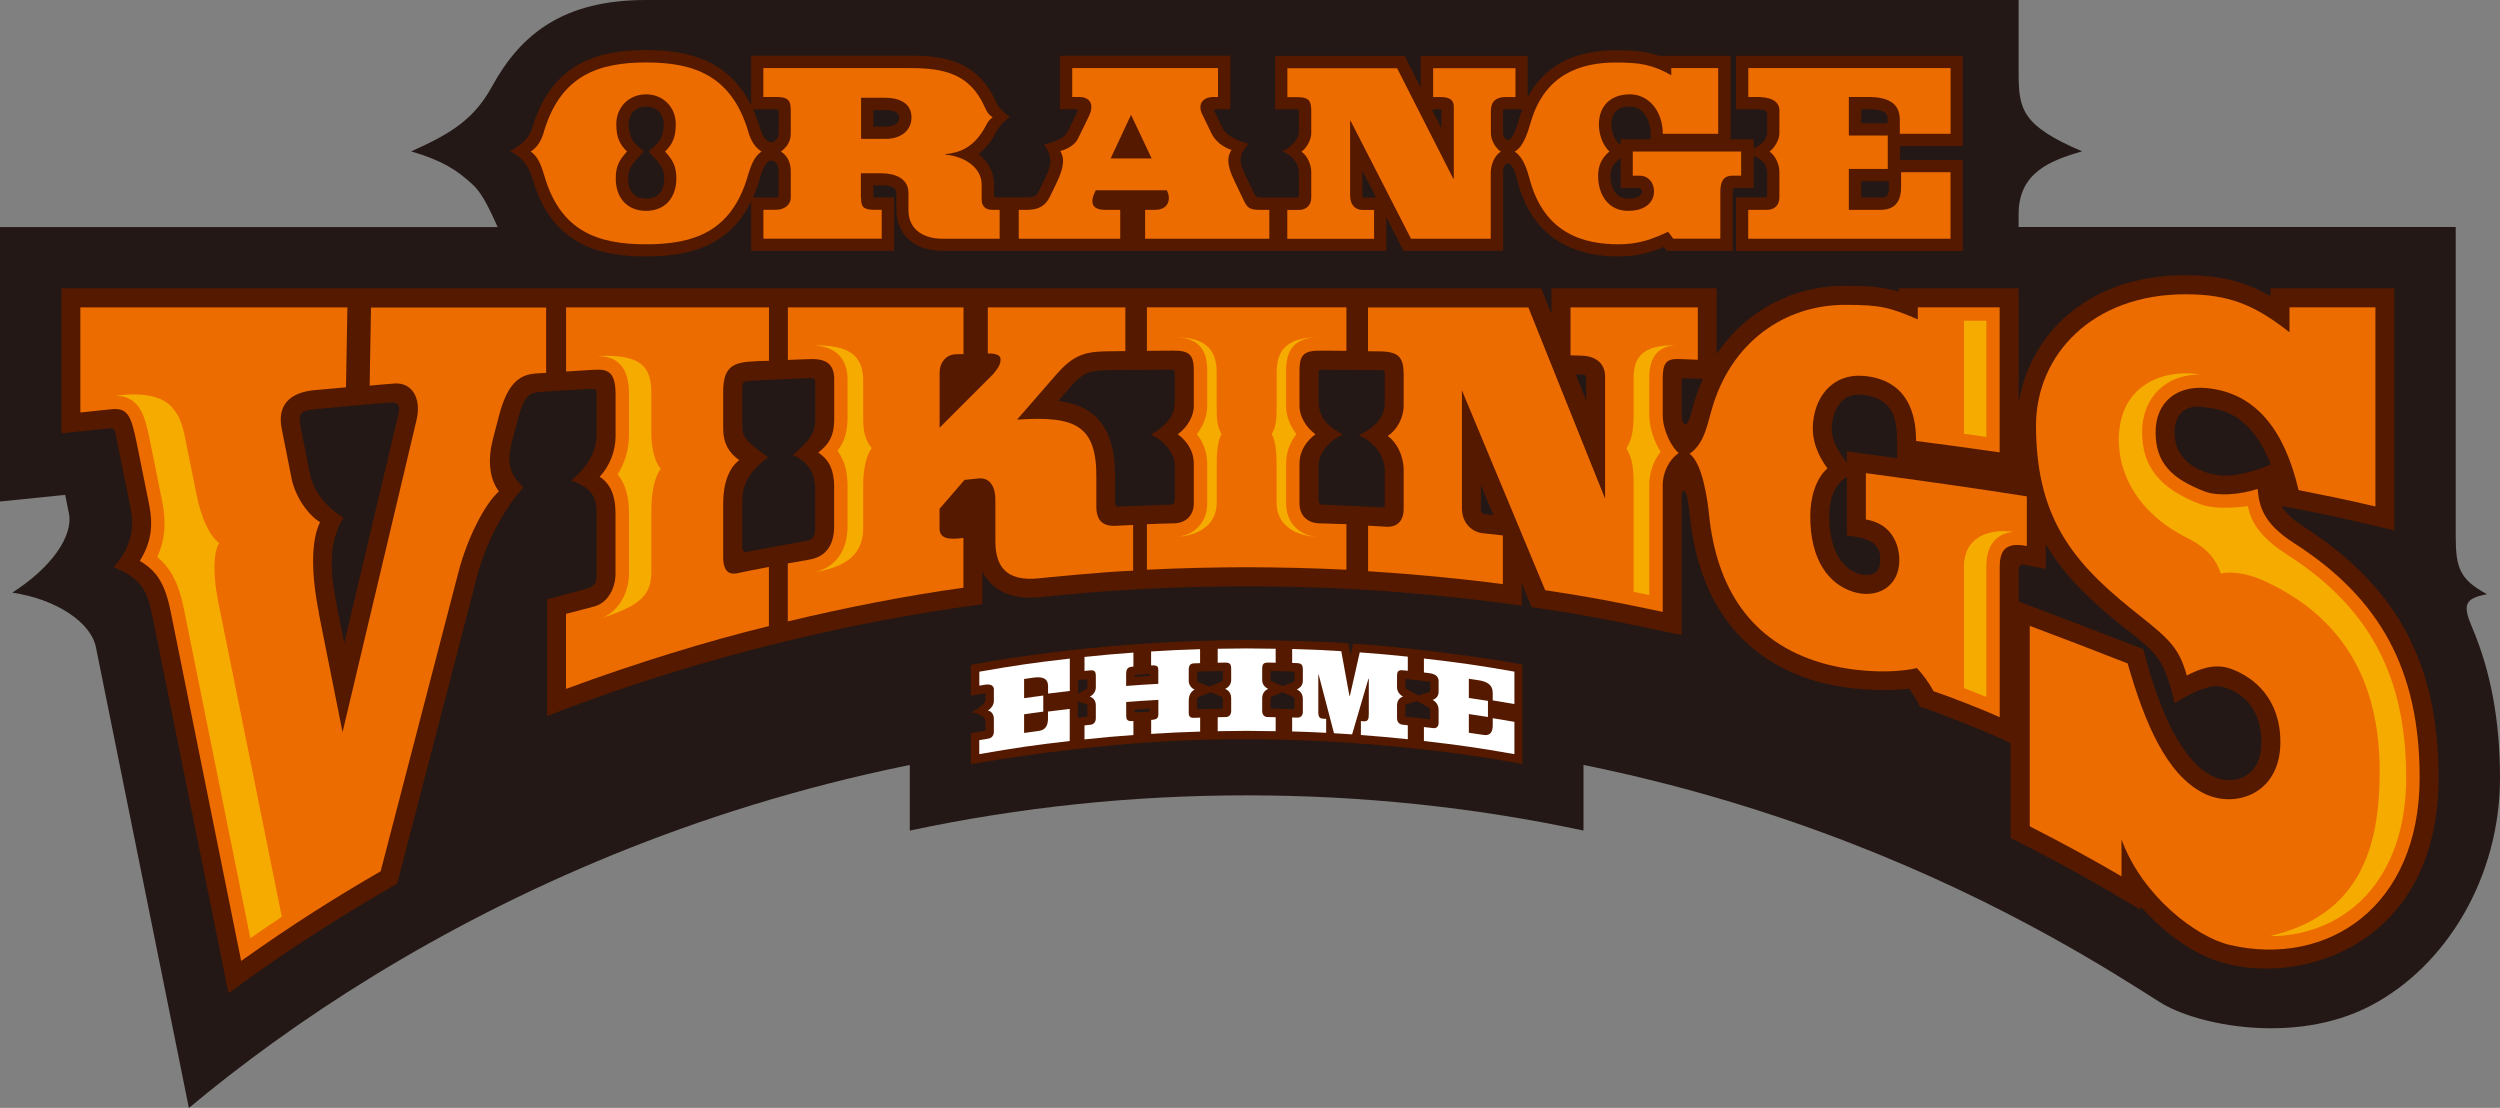 <?xml version="1.0" encoding="UTF-8"?>
<svg id="_レイヤー_2" data-name="レイヤー 2" xmlns="http://www.w3.org/2000/svg" viewBox="0 0 350.6 155.37">
  <rect x="0" y="0" width="350.6" height="155.37" fill="#808080" stroke="none"/>
  <defs>
    <style>
      .cls-1 {
        fill: #551900;
      }

      .cls-2 {
        fill: #231815;
      }

      .cls-3 {
        fill: #fff;
      }

      .cls-4 {
        fill: #ed6c00;
      }

      .cls-5 {
        fill: #f6ab00;
      }
    </style>
  </defs>
  <g id="_レイヤー_1-2" data-name="レイヤー 1">
    <g>
      <path class="cls-2" d="M127.59,72.17v44.31c15.42-3.28,31.2-4.94,47.24-4.94s31.83,1.65,47.24,4.94v-44.31h-94.49Z"/>
      <path class="cls-2" d="M174.83,102.57c69.37,0,114.57,29.43,128.08,37.98,5.12,3.24,18.85,6.02,29.43.55,10.76-5.56,18.26-18.12,18.26-32.02,0-7.94-1.28-14.92-3.91-21.09-1.36-3.2-1.06-4.05,2.08-4.66-3.79-2.04-4.38-3.69-4.38-8.06V31.83h-61.3v-1.8c0-5.83,4.44-7.51,8.9-8.81-8.45-3.6-8.9-5.9-8.9-11.02V0H90.61c-11.56,0-17.54,4.72-21.59,12.09-2.44,4.46-5.49,6.54-11.36,9.14,4.45,1.3,6.48,2.67,8.63,4.66,1,.92,1.83,2.21,3.5,5.95H0v38.49l9.14-.93.53,2.62c.61,3.14-2.43,7.57-7.95,11.09,6.22.93,11.1,4.2,11.75,7.75l13.02,64.52c29.13-24.32,80.09-52.8,148.33-52.8Z"/>
      <path class="cls-1" d="M243.46,27.7v7.5h31.81v-12.77h-8.8v-1.94h8.8V7.83h-31.81v7.5h2.93c.91,0,1.44.13,1.44.77v2.35c0,1.07-.68,1.78-1.9,2.38v-1.29h-3.23V7.83h-10.02v.02c-1.86-.67-3.58-.8-6.08-.8-5.92,0-10.06,2.23-12.36,6.61v-5.83h-14.99v4.47l-2.27-4.47h-18.17v7.49h3.1c.15,0,.25.09.25.26v2.8c0,.82-.57,2.01-2.34,2.87,1.85.62,2.34,2.12,2.34,3.12v2.99c0,.21-.13.33-.27.33h-5.28c-.32,0-.54-.18-.65-.4l-1.36-2.83c-.89-1.84-.87-2.72.48-4.29-2.57-.73-3.33-1.61-3.65-2.27l-1.12-2.31c-.09-.19.02-.28.14-.28h2.09v-7.49h-23.89v7.49h2.25c.28,0,.3.13.2.34l-1.34,2.76c-.36.73-1.29,1.4-3.33,1.83,1.08,1.74,1.22,2.52.16,4.71l-.88,1.82c-.26.55-.52.91-1.65.91h-4.37c-.18,0-.29-.06-.29-.32v-1.49c0-1.81-.87-3.24-2.16-4.25.76-.6,1.49-1.42,2.17-2.54.12-.2.74-1.75,2.21-2.64-1.49-1.21-1.72-1.66-1.96-2.19-2.67-5.94-7.62-6.44-12.05-6.44h-22.27v6.95c-3.38-6.77-9.54-7.73-14.73-7.73-5.86,0-12.96,1.21-15.89,10.65l-.02.08c-.39,1.53-1.51,2.55-3.22,3.45,1.73.69,2.72,2.22,3.23,3.96,2.79,9.56,9.96,10.79,15.9,10.79,5.23,0,11.42-.96,14.73-7.72v6.94h20.04v-7.5s-2.88,0-2.9,0v-1.68h1.18c.76,0,2.05.13,2.05,1.03v2.38c0,3.51,2.54,5.77,6.48,5.77h62.23v-4.71l2.41,4.71h13.96v-11.15c0-.48.24-1.11.66-1.11.8,0,1.24,1.95,1.4,2.58,1.74,6.8,6.59,10.46,14.14,10.46,2.65,0,4.64-.6,6.38-1.34l.38.56h9.25v-8.46c0-.25.06-.37.38-.37h2.55v-4.53c1.18.61,1.9,1.09,1.9,2.49v3.05c0,.16-.13.32-.32.32h-4.04ZM90.61,27.85c-2.2,0-2.53-1.77-2.53-2.82,0-1.25.41-1.95,2.21-3.78-.68-.66-2.13-1.34-2.13-3.86,0-1.17.77-2.44,2.46-2.44s2.46,1.27,2.46,2.44c0,2.52-1.45,3.2-2.13,3.86,1.79,1.83,2.21,2.53,2.21,3.78,0,1.05-.33,2.82-2.53,2.82ZM108.21,19.93c-1.09,0-1.52-1.66-1.68-2.15-.26-.79-.59-1.73-.92-2.45h3.3c.2,0,.29.12.29.33v3.03c0,.83-.65,1.24-.98,1.24ZM108.16,22.52c.48,0,1.03.45,1.03,1.52v3.37c0,.16-.1.28-.32.28h-3.27c.34-.77.65-1.6.91-2.51.51-1.75,1.02-2.67,1.65-2.67ZM124.36,17.75h-1.88v-2.31h1.7c.45,0,1.93.07,1.93,1.03,0,1.25-1.57,1.29-1.75,1.29ZM191.09,27.7c-.02-.06-.03-.15-.03-.28v-3.48l1.93,3.77h-1.9ZM211.43,19.63c-.37,0-.65-.53-.65-1.16v-2.85c0-.18.05-.29.23-.29h2.48c-.16.41-.3.84-.43,1.29-.22.77-.83,3.02-1.62,3.02ZM201.98,15.32c.13,0,.16.06.16.18v2.5l-1.36-2.68h1.2ZM227.29,26.37h2.48c.36,0,.49.28.49.45,0,.9-1.21,1.03-1.94,1.03-2.28,0-2.46-2.44-2.46-3.19,0-.93.27-1.67,1.42-2.46v4.16ZM227.29,19.53v.82c-.99-.73-1.31-2.05-1.31-2.87,0-1.68.88-2.53,2.62-2.53s3.08,1.73,2.88,4.58h-4.2ZM261.01,15.32h.97c2.74,0,2.74.82,2.74,1.47v.49h-3.7v-1.96ZM264.9,26.23c0,1.47-.5,1.47-1.14,1.47h-2.75v-2.29h3.89v.82Z"/>
      <path class="cls-1" d="M300.18,127.13c1.68,1.85,5,5.17,9.25,7.06,10.86,4.84,32.56-.27,32.56-25.13,0-15.96-5.82-26.76-18.82-35.13-2.35-1.51-2.78-2.34-3.21-2.96,5.79,1.01,11.5,2.39,15.82,3.41v-33.95h-17.37v1.1c-3.7-2.12-7.23-2.94-11.93-2.94-13.96,0-21.92,8.59-23.38,17.95v-16.11h-16.81v.48c-2.08-.63-4.01-.83-7.54-.83-7.47,0-13.97,3.59-18,9.56v-9.21h-23.17v3.6l-1.44-3.6H8.61v20.34c.66-.07,5.69-.59,6.59-.68.69-.07.84.02.98.65l2.11,10.4c.52,2.56.33,5.37-2.34,8.4,3.73,1.61,4.65,3.05,5.4,6.75l10.69,53c9.05-6.66,16.75-11.38,23.66-15.37l11.21-43.1c1.18-4.53,3.57-9.18,6.48-12.46-1.85-1.86-2.32-3.18-1.68-6.08l.85-3.26c1.01-3.9,1.85-3.92,3.32-4.06.75-.07,6.78-.42,7.15-.44.38-.02.63.15.63.53v6.1c0,1.39-.72,3.94-3.56,6.23,2.89,1.03,3.56,2.35,3.56,4.57v8.59c0,1.21-.28,1.73-1.51,2.06l-5.43,1.45v16.38c22.36-8.78,44.59-13.51,61.04-15.69v-4.62c1.23,2.47,3.77,4.02,7.89,3.65,3.21-.29,13.35-1.54,29.17-1.54s27.75,1.23,38.58,2.7v-3.15l1.4,3.37c8.11,1.12,14.48,2.54,21.02,3.91v-19.23c-.01-.34.01-1.06.27-1.02.4.06.65,1.05.92,3.69,1.24,12.06,7.36,20.03,17.7,23.04,2.85.83,7.81,1.59,13.04,1.05.46.65,1.33,2.04,1.51,2.53,2.05.59,9.9,3.7,12.7,5.1v13.3c9.94,4.97,14.92,8.15,18.2,10.04v-.43ZM48.17,72.63c-2.9-1.86-4.27-4.16-4.66-5.96l-1.41-7.07c-.2-1.38-.09-1.95,1.68-2.17.63-.08,10.31-.96,11.1-.98.97-.03,1.26.48,1.01,1.55l-7.61,32.18-.94-4.68c-1.21-5.89-1.2-9.52.82-12.86ZM111.15,63.81c2.49,1.05,3.17,2.92,3.17,4.82v5.39c0,1.6-.67,1.74-1.26,1.84,0,0-5.64,1-8.23,1.52-.55.11-.73-.22-.73-.67v-6.15c0-2.21.49-4.1,3.62-6.43-3.17-2.24-3.62-2.86-3.62-4.43v-5.4c0-.61.22-.82.75-.87.63-.06,8.63-.43,9-.41.37.01.48.26.48.66v5.3c0,1.69-.92,2.97-3.17,4.85ZM164.75,70.18c0,.37-.21.57-.51.58-.3,0-6.35.24-7.4.29-.31.01-.45-.13-.45-.6v-3.25c0-4.63-.83-10.08-7.98-10.98l1.66-1.91c1.74-2,2.5-2.24,4.73-2.38.64-.04,9.44-.09,9.63-.09.19,0,.32.36.32.47v3.92c0,1.72-.62,3.13-3.38,4.74,2.31.94,3.38,3.08,3.38,4.13v5.08ZM193.89,71.15c-.14,0-8.25-.38-8.54-.39-.23,0-.43-.24-.43-.49v-5.16c0-.66.67-2.98,3.38-4.13-1.33-.89-3.38-1.86-3.38-4.74v-4.03c0-.24.17-.36.32-.36.24,0,8.31.06,8.58.07.27,0,.38.12.38.3v4.28c0,1.54-.75,3.19-3.67,4.54,2.76,1.17,3.67,3.52,3.67,4.83v4.98c0,.26-.17.32-.3.31ZM208.21,72.11c-.12-.01-.52-.11-.53-.76v-3.32l1.76,4.21c-.4-.04-.81-.09-1.23-.13ZM235.84,53.51c0-.31.06-.48.4-.47s2.08.08,2.57.1c-.55,1.21-1.22,3.1-1.58,4.56-.05.22-.42,1.79-.83,1.79s-.56-.59-.56-1.32v-4.65ZM222.44,56.14l-1.46-3.64c.27,0,.77.02,1.04.05.33.03.43.22.43.54v3.05ZM259.01,75.09c3.7.41,4.69,1.41,4.69,3.47,0,1.71-1.06,2.07-1.94,2.07-1.92,0-5.23-1.72-5.23-8.24,0-2.04.48-4.27,2.48-5.53v8.24ZM259.01,64.9c-1.89-2.45-2.29-3.91-2.08-5.52.22-1.71,1.2-4.25,4.01-4.03,4.67.36,5.11,3.59,5.11,6.49v2.42c-1.04-.14-6.07-.83-7.05-.96v1.6ZM286.9,79.79v-3.48c2.88,4.94,7.05,8.58,11.64,12.21,3.86,3.05,5.04,3.93,6.42,10.1,3.91-2.43,5.75-2.64,7.03-2.22,3.03,1,5.15,3.47,5.15,7.69,0,3.96-2.38,5.32-4.56,5.32-2.75,0-7.9-2.46-12-18.37-5.15-2-13.02-5.02-17.47-6.68v-4.49c0-.39.2-.79.68-.69.48.1,2.69.51,3.12.6ZM310.44,66.54c-2.56-.59-5.48-2.19-5.48-5.92,0-2.95,1.96-3.73,3.6-3.57,2.67.26,6.95.62,9.91,8.1-2.41,1-5.64,1.94-8.03,1.39Z"/>
      <path class="cls-4" d="M44.74,86.02c-1.12-5.49-1.14-10.25.15-12.79-1.68-.99-3.44-3.53-3.98-6.04l-1.4-7.06c-.66-3.25,1.04-5.11,4.69-5.43,1.67-.15,2.85-.26,4.32-.38l.2-11.21H11.27v14.74c1.15-.12,3.19-.34,4.25-.45,2.37-.25,2.85.75,3.69,4.9l1.68,8.33c.62,3.06.35,5.39-1.28,8.03,2.26,1.36,3.5,2.99,4.33,7.12l9.88,48.98c7.4-5.27,13.66-9.16,19.56-12.57l10.93-42.02c1.21-4.66,3.65-9.48,5.66-11.26-1.4-1.86-1.56-4.49-.86-7.28l.85-3.25c1.08-4.15,2.55-5.83,5.16-6,.42-.04.85-.05,1.47-.09v-9.16h-24.56l-.19,10.95c1.05-.1,2.69-.25,3.55-.3,2.34-.13,3.77,2,3.02,5.14l-10.37,43.76-3.32-16.63Z"/>
      <path class="cls-4" d="M84.08,66.85c1.39.89,2.24,2.46,2.24,5.11v8.65c-.09,2.36-1.38,3.97-2.88,4.41-.83.24-2.9.76-4.06,1.07v10.52c9.65-3.58,19.88-6.72,28.45-8.81v-8.29c-1.02.19-3.51.67-4.34.86-1.5.35-2.15-.51-2.07-2.69v-7.13c0-2.81.83-4.95,2.25-6.02-1.44-1.01-2.25-2.38-2.25-4.38v-5.53c.1-2.81,1.09-3.7,3.62-3.9.82-.07,2-.12,2.8-.12v-7.49h-28.45v8.99c.87-.07,3.18-.19,4.08-.25,1.96-.11,2.86.49,2.86,3.53v5.79c0,2.05-.83,4.23-2.24,5.69Z"/>
      <path class="cls-4" d="M116.98,68.42v5.64c-.06,2.01-.84,3.96-3.47,4.42-.37.06-1.9.33-3.03.53v8.14c7.99-1.92,16.6-3.62,24.63-4.73v-6.98c-2.12.28-3.39.11-3.35-1.43v-2.65l3.51-4.06c.72-.08,1.21-.13,1.93-.2,1.84-.19,2.42,1.49,2.39,3.1v5.29c-.08,3.65,1.2,6.17,6.23,5.6.45-.05,8.44-.87,13.09-1.06v-6.41c-.95.05-1.6.07-2.48.12-1.51.08-2.71-.51-2.68-2.76v-3.8c.11-7.63-2.98-8.87-11.12-8.33l5.45-6.27c2.16-2.49,3.75-3.23,6.67-3.3,1.1-.03,2.16-.03,3.07-.04v-6.13h-19.29v6.46c1.42-.03,1.79.39,1.79.81,0,.77-.38,1.29-1.06,2.11l-7.49,7.49v-7.82c.04-1.41.97-2.41,2.18-2.47.55-.03.6-.02,1.17-.03v-6.55h-24.63v7.37c.82-.06,2.17-.07,2.61-.1,2.53-.18,3.98.45,3.89,3.05v5.58c-.07,2.08-.61,3.18-2.24,4.46,1.68,1.1,2.24,2.64,2.24,4.96Z"/>
      <path class="cls-4" d="M188.82,43.1v6.1c-.83-.01-2.73-.02-3.56-.03-2.53-.03-3.03.67-3.02,2.94v4.87c0,1.29.83,2.91,2.24,3.92-1.18.88-2.24,2.22-2.24,4.19v5.51c0,1.76,1.19,2.73,2.7,2.79.84.03,2.87.08,3.88.12v6.39c-4.57-.24-9.87-.35-13.99-.35s-9.43.11-13.99.35v-6.39c1.01-.05,3.04-.09,3.88-.12,1.51-.05,2.69-1.03,2.7-2.79v-5.51c0-1.97-1.06-3.31-2.25-4.19,1.42-1.01,2.25-2.64,2.25-3.92v-4.87c.01-2.27-.48-2.98-3.02-2.94-.83.01-2.73.01-3.56.03v-6.1h27.99Z"/>
      <path class="cls-4" d="M233.18,58.16v-5.15c0-2.1.56-2.73,2.23-2.66.83.03,1.86.08,2.69.1v-7.34h-17.85v6.72c.61.02,1.11.02,1.66.05,2.15.11,3.19,1.31,3.19,2.91v17.15l-10.76-26.82h-22.49v6.14c.74,0,.92,0,1.75.02,2.53.05,3.22.82,3.25,3.13v4.45c0,1.77-.96,3.44-2.24,4.29,1.24.85,2.22,2.71,2.24,4.73v5.42c.02,1.79-.95,2.66-2.46,2.57-.84-.05-1.53-.1-2.53-.15v6.39c6.49.41,12.64.99,18.9,1.81v-6.83c-.86-.1-1.8-.21-2.81-.31-1.4-.14-2.89-1.3-2.93-3.41v-16.63l11.68,28.03c6.81,1.03,9.74,1.63,16.48,3.04v-17.58c-.06-1.84.81-3.71,2.24-4.69-.88-.71-2.24-3.07-2.24-5.36Z"/>
      <path class="cls-4" d="M284.24,76.57c-2.8-.54-3.8.43-3.8,2.92v21.09c-2.01-.92-6.66-2.76-9.29-3.65-.72-1.36-1.49-2.31-2.32-3.24-3.71.84-9.14.51-13.35-.72-10.06-2.93-14.76-10.64-15.8-20.76-.24-2.33-.94-7.23-2.73-8.57,1.86-1.32,2.32-3.34,3.04-5.98,2.68-9.78,10.4-14.91,18.76-14.91,4.97,0,6.27.35,10.2,2.04v-1.69h11.48v20.34c-4.55-.66-8.18-1.14-11.72-1.6,0-7.12-4.09-8.95-7.63-9.14-3.82-.21-6.39,2.57-6.8,6.41-.28,2.59.64,4.71,2,6.58-1.61,1.38-2.41,4.05-2.41,6.7,0,6.12,2.55,9.52,6.03,10.61,3.29,1.03,6.46-.69,6.46-4.44,0-1.92-.84-5.06-4.69-5.71v-6.5c7.37,1,15.79,2.18,22.57,3.26v6.97Z"/>
      <path class="cls-4" d="M298.38,93.05c2.44,8.47,5.45,15.52,10.61,18.17,4.4,2.26,10.81.16,10.81-7.12,0-6.16-3.71-9.08-6.8-10.26-2.41-.92-4.65.02-6.33.9-1.01-3.73-2.39-5.07-6.47-8.3-8.58-6.78-14.67-12.89-14.67-26.75,0-9.87,7.83-18.42,20.96-18.42,6.12,0,9.71,1.49,14.59,5.33v-3.5h12.05v27.93c-4.44-1.04-6.66-1.48-10.78-2.3-1.96-8.42-6.01-13.66-12.92-14.31-4.15-.39-7.13,1.98-7.13,6.19s2.12,6.51,6.99,8.35c1.7.64,4.88.42,7.32-.39.23,2.37.69,4.77,5.12,7.61,12.02,7.7,17.6,17.72,17.6,32.89,0,18.06-12.86,26.63-26.62,23.45-4.63-1.07-12.26-6.79-15.19-14.8v5.18c-4-2.35-8.01-4.53-12.87-7.02v-28.11c4.46,1.66,8.53,3.24,13.73,5.27Z"/>
      <path class="cls-4" d="M120.76,27.75c0,1.15.22,1.67,1.78,1.67h1.11v4.05h-16.59v-4.05h1.8c1,0,2.04-.59,2.04-1.75v-3.63c0-1.3-.5-2.21-1.38-2.79.84-.65,1.38-1.38,1.38-2.56v-3.16c0-1.49-.37-1.93-2.08-1.93h-1.77v-4.05h20.55c4.64,0,8.36.7,10.48,5.42.26.59.5,1.08,1.13,1.49-.7.46-.87,1.08-1.28,1.75-1.56,2.56-3.38,3.19-5.35,3.41v.07c2.45.19,5.09,1.67,5.09,4.2v2.09c0,.85.45,1.45,1.52,1.45h1v4.05h-8.03c-2.23,0-4.76-.97-4.76-4.05v-2.38c0-2.04-1.91-2.75-3.77-2.75h-2.9v3.46ZM120.76,13.71v5.76h3.6c1.63,0,3.47-.93,3.47-3.01s-1.87-2.75-3.66-2.75h-3.42Z"/>
      <path class="cls-4" d="M173.05,25.23l1.35,2.83c.48.97.75,1.37,2.2,1.37h1.41v4.05h-17.42v-4.05h1.34c2.13,0,2.2-1.68,1.8-2.54l-.1-.21h-9.96l-.12.25c-.7,1.47-.44,2.5,1.45,2.5h2.1v4.05h-14.23v-4.05h1.19c1.71,0,2.62-.67,3.2-1.89l.88-1.82c1.13-2.32,1.16-3.53.56-4.55.98-.23,2.07-.87,2.47-1.71l1.54-3.17c.8-1.65.16-2.69-1.39-2.69h-.95v-4.05h20.44v4.05h-.6c-1.7,0-2.22,1.18-1.64,2.36l1.31,2.71c.58,1.2,1.7,1.99,2.83,2.36-.57.85-.74,1.97.34,4.19ZM158.62,16.09l-2.86,6.13h5.75l-2.9-6.13Z"/>
      <path class="cls-4" d="M209.06,24.05v9.43h-11.18l-8.47-16.53h-.07v10.48c0,1.34.78,2.01,1.71,2.01h1.65v4.05h-12.17v-4.05h1.61c1,0,1.75-.59,1.75-1.75v-3.63c0-.88-.51-2.22-1.38-2.79.94-.67,1.38-1.92,1.38-2.56v-3.16c0-1.49-.37-1.93-2.08-1.93h-1.27v-4.05h15.39l7.88,15.49h.07v-10.11c0-.74-.37-1.34-1.82-1.34h-1.08v-4.05h11.55v4.05h-1.37c-1.71,0-2.08,1-2.08,1.93v3.16c0,.77.46,1.89,1.38,2.56-.9.58-1.38,1.91-1.38,2.79Z"/>
      <path class="cls-4" d="M233.91,32.51c-2.09.99-4.06,1.75-6.92,1.75-4.98,0-10.47-1.56-12.48-9.18-.41-1.52-.92-3.01-2.08-3.83,1.21-.65,1.82-2.64,2.26-4.16,1.97-6.72,7.03-8.32,11.89-8.32,3.38,0,5.09.26,7.8,1.78v-1h6.58v9.21h-7.77c0-3.12-1.92-5.53-4.61-5.53s-4.35,1.6-4.35,4.25c0,1.2.44,2.81,1.48,3.77-1.07.87-1.59,1.96-1.59,3.41,0,2.74,1.51,4.91,4.18,4.91,2.37,0,3.66-1.13,3.66-2.75,0-1.22-.81-2.18-2.01-2.18h-.97v-3.39h15.2v3.39h-1.25c-1.33,0-1.67.99-1.67,2.25v6.58h-6.61c-.22-.32-.46-.67-.75-.97Z"/>
      <path class="cls-4" d="M249.55,15.53c0-1.49-1.45-1.93-3.16-1.93h-1.21v-4.05h28.37v9.21h-7.12v-1.97c0-2.3-1.6-3.19-4.46-3.19h-2.69v5.41h5.46v4.68h-5.46v5.74h4.47c2.23,0,2.86-1.49,2.86-3.2v-2.08h6.93v9.33h-28.37v-4.05h2.62c1,0,1.75-.59,1.75-1.75v-3.63c0-.88-.51-2.22-1.38-2.79.87-.68,1.38-1.79,1.38-2.56v-3.16Z"/>
      <path class="cls-4" d="M90.61,34.26c-6.72,0-11.98-1.78-14.25-9.55-.56-1.89-1.02-2.81-1.94-3.46.81-.5,1.51-1.38,1.94-3.05,2.37-7.63,7.6-9.44,14.25-9.44s11.88,1.8,14.25,9.44c.43,1.67,1.13,2.55,1.94,3.05-.92.64-1.38,1.56-1.94,3.46-2.27,7.76-7.52,9.55-14.25,9.55ZM90.61,13.23c-2.53,0-4.18,1.92-4.18,4.16,0,1.81.43,2.81,1.5,3.86-1,1.11-1.58,1.95-1.58,3.78,0,2.72,1.61,4.54,4.25,4.54s4.25-1.82,4.25-4.54c0-1.83-.58-2.67-1.58-3.78,1.08-1.05,1.5-2.05,1.5-3.86,0-2.24-1.65-4.16-4.18-4.16Z"/>
      <path class="cls-5" d="M30.74,76.16c-.93,1.38-.79,4.99-.16,8.11l8.94,44.3c-1.46.97-2.93,1.97-4.41,3l-9.31-46.15c-.71-3.53-1.78-5.68-3.74-7.31,1.09-2.39,1.29-4.83.68-7.84l-1.68-8.33c-.68-3.32-1.31-6.45-4.93-6.45,5.3-.58,8.66.12,9.74,5.48l1.69,8.38c.62,3.09,1.72,5.69,3.17,6.82Z"/>
      <path class="cls-5" d="M318.28,131.29c5.28,0,10.05-1.99,13.45-5.61,3.74-3.98,5.71-9.73,5.71-16.61,0-14.24-5.16-23.9-16.73-31.31-3.76-2.41-5.05-4.59-5.46-6.77-1.26.16-2.34.22-3.38.22-1.29,0-2.38-.17-3.25-.49-5.68-2.13-8.21-5.25-8.21-10.1s3.27-8.11,8.14-8.11c-5.05-.8-10.58,1.39-11.31,7.6-.66,5.56,2.16,11.69,9.59,15.38,2.69,1.33,4,3.04,4.62,4.95,1.96-.46,4.43.26,6.16,1.06,9.26,4.28,16.12,12.11,16.12,26.67,0,10.96-2.92,20.2-15.45,23.13Z"/>
      <path class="cls-5" d="M83.88,49.95c4.33,0,4.33,4.08,4.33,5.42v5.68c0,1.93-.57,3.87-1.58,5.47,1.05,1.32,1.58,3.1,1.58,5.32v8.83c-.12,2.96-1.81,5.43-4.23,6.14,5.23-1.68,7.36-3.02,7.36-6.49v-8.55c0-2.81.45-4.9,1.34-6.02-.77-.75-1.34-2.85-1.34-4.92v-5.55c0-3.15-.66-5.71-7.46-5.35Z"/>
      <g>
        <path class="cls-5" d="M275.43,79.38v17.12c1.06.41,2.14.83,3.13,1.24v-18.25c0-3.84,2.18-4.76,3.8-4.91-3.69-.49-6.93.93-6.93,4.8Z"/>
        <path class="cls-5" d="M278.56,61.27v-16.29h-3.13v15.85c1,.14,2.04.28,3.13.44Z"/>
      </g>
      <path class="cls-5" d="M122.25,62.85c-.91-1.14-1.2-2.34-1.2-4.09v-5.33c0-3.04-1.3-5.19-7.21-4.97,1.7,0,2.95.44,3.82,1.34.84.87,1.24,2.09,1.2,3.65v5.41c-.06,1.85-.47,3.19-1.41,4.37,1.21,1.58,1.41,3.43,1.41,4.98v5.91c-.11,3.41-1.94,5.67-5.03,6.21,3.71-.64,7.22-1.78,7.22-6.3v-5.98c0-2.66.61-4.45,1.2-5.2Z"/>
      <path class="cls-5" d="M228.1,62.9c.78-1.34,1-2.6,1-4.91v-5.08c0-2.61,1.13-4.66,6.08-4.46-2.58,0-3.89,1.53-3.89,4.54v5.15c0,1.85.7,3.79,1.59,5.21-1.04,1.34-1.63,3.09-1.59,4.86v15.24c-.77-.16-1.5-.31-2.19-.45v-14.96c0-2.64-.19-3.71-1-5.15Z"/>
      <path class="cls-5" d="M171.31,60.86c-.57-1.05-.69-1.67-.69-3.89v-4.88c0-4.02-2.84-4.81-6.05-4.79,1.15,0,2.6.13,3.61,1.15.99,1,1.12,2.36,1.12,3.68v4.84c0,1.34-.54,2.74-1.44,3.92.95,1.21,1.44,2.63,1.44,4.2v5.55c-.01,2.65-1.87,4.56-4.51,4.66,3.48-.15,5.84-1.81,5.84-4.78v-5.43c0-2.21.26-3.5.69-4.21Z"/>
      <path class="cls-5" d="M178.35,60.86c.57-1.05.69-1.67.69-3.89v-4.88c0-4.02,2.84-4.81,6.05-4.79-1.15,0-2.6.13-3.61,1.15-.99,1-1.12,2.36-1.12,3.68v4.84c0,1.34.54,2.74,1.44,3.92-.95,1.21-1.44,2.63-1.44,4.2v5.55c.01,2.65,1.87,4.56,4.51,4.66-3.48-.15-5.84-1.81-5.84-4.78v-5.43c0-2.21-.26-3.5-.69-4.21Z"/>
      <path class="cls-1" d="M136.16,93.22v4.34l2.05-.36v.81c0,.68-.9,1.4-2.05,1.89,1.24.14,2.05.72,2.05,1.28v1.28c-.33.06-1.82.32-2.05.36v4.34c20.3-3.48,33.52-3.49,38.67-3.49,15.75,0,30.75,1.94,38.67,3.48v-13.94c-4.25-.91-18.12-2.68-23.74-2.93l-.37,1.63-.3-1.67c-2.4-.28-10.62-.47-14.26-.47-8.62,0-22.98.61-38.67,3.46ZM170.06,96.12c-.1.04-.3.15-.44.15s-.25-.06-.4-.12l-1.22-.52c-.09-.05-.11-.1-.11-.25v-1.05c0-.09.02-.15.15-.15.13,0,1.32-.04,1.51-.04s1.71-.03,1.84-.04c.08,0,.11.07.11.13v1.1c0,.1-.04.16-.16.22l-1.27.58ZM171.31,97.68c.08.03.17.12.17.25v1.34c0,.07-.04.12-.11.12-.35,0-1.46.02-1.84.03-.37.01-1.21.04-1.53.05-.11,0-.12-.04-.12-.11v-1.22c0-.16.06-.33.24-.39l1.5-.6c.06-.02.12-.05.19-.05s.11.02.2.06l1.3.53ZM178.34,95.55c-.12-.06-.16-.12-.16-.22v-1.1c0-.06.03-.13.11-.13.13,0,1.66.03,1.84.04.18,0,1.13.03,1.26.04.13,0,.15.06.15.15v1.06c0,.15-.03.19-.14.25l-1.11.45c-.16.07-.27.11-.4.11s-.34-.11-.44-.15l-1.1-.5ZM179.63,97.16c.09-.04.13-.06.2-.06s.13.03.19.05l1.28.59c.18.07.24.11.24.39v1.22c0,.08-.01.12-.12.11-.32,0-.91-.03-1.28-.04-.38-.01-1.49-.03-1.84-.03-.07,0-.11-.05-.11-.12v-1.34c0-.14.06-.21.14-.24l1.3-.53ZM161.26,99.73s-.03.06-.05.06c-.09,0-.8.05-1.02.06-.22.02-.96.06-1.03.07-.02,0-.05-.01-.05-.05v-.29c0-.05.03-.05.05-.05.03,0,.55-.04,1.03-.07.49-.03.98-.07,1.02-.07.03,0,.05.03.05.06v.27ZM161.26,94.73s-.03.06-.05.06c-.09,0-.8.05-1.02.07-.22.02-.96.06-1.02.07-.02,0-.05-.01-.05-.05v-.17s.03-.06.05-.06c.03,0,.54-.04,1.02-.07.49-.03.98-.07,1.02-.07.03,0,.05.03.05.06v.16ZM152.41,100.52l-1.26.13v-2.26l1.28.41s.07.05.07.11v1.51c0,.07-.02.1-.09.11ZM152.5,95.35v1.06c0,.14-.19.25-.23.27l-1.07.58v-1.89l1.19-.12c.07,0,.11.03.11.11ZM200.57,100.78c0,.06-.05.1-.12.09-.15-.02-1.53-.18-1.74-.2-.2-.02-1.38-.14-1.52-.16-.09,0-.1-.04-.1-.13v-1.41c0-.11.02-.15.17-.2l1.13-.36c.06-.02.2-.07.32-.06.09,0,.15.04.24.09l1.41.77c.17.09.2.24.2.38v1.19ZM199.27,97.45c-.09.03-.19.06-.31.05-.11,0-.25-.08-.42-.18l-1.22-.66c-.1-.07-.23-.17-.23-.27v-1.04c0-.06,0-.14.13-.13.09,0,1.58.17,1.73.19.15.02,1.38.16,1.45.17.14.02.19.06.19.2v1.04c0,.16-.11.23-.15.24l-1.17.38Z"/>
      <g>
        <path class="cls-3" d="M139.39,96.74c0-.72-.63-.83-1.37-.7-.24.04-.44.08-.68.12v-1.96c5.06-.89,7.6-1.25,12.69-1.84v4.54c-1.25.14-1.8.21-3.05.37v-1.03c0-1.11-.78-1.38-2.03-1.21-.81.11-1.33.19-1.33.19v2.69c1.07-.16,1.61-.23,2.69-.37v2.26c-1.08.14-1.61.22-2.69.37v2.62s1.47-.21,2.1-.29c.97-.13,1.25-.88,1.25-1.71v-1c1.2-.15,1.85-.23,3.05-.37v4.5c-5.07.58-7.65.96-12.69,1.84v-1.96c.29-.05,1.05-.18,1.29-.22.44-.07.76-.41.76-.97v-1.78c0-.63-.29-1.05-.84-1.19.48-.3.84-.79.84-1.36v-1.54Z"/>
        <path class="cls-3" d="M158.94,93.48c-.81.06-1.01.29-1.01,1.14v1.58c1.8-.14,2.7-.2,4.51-.3v-1.9c0-.56-.15-.73-1.01-.68v-1.96c2.75-.17,4.12-.23,6.87-.32v1.96c-.28,0-.77.02-.86.03-.5.02-.73.3-.73.85v1.63c0,.5.36,1.01.83,1.21-.49.2-.83.78-.83,1.52v1.74c0,.47.2.71.72.69.21,0,.55-.02.88-.03v1.96c-2.75.08-4.12.15-6.87.32v-1.96c.86-.05,1.01-.28,1.01-.87v-1.94c-1.8.1-2.7.16-4.51.3v1.88c0,.68.2.84,1.01.79v1.96c-2.75.2-4.12.32-6.86.61v-1.96c.29-.03.58-.06.83-.09.44-.04.76-.36.76-.92v-1.78c0-.63-.29-1.07-.84-1.24.49-.27.84-.73.84-1.3v-1.54c0-.72-.16-.92-.91-.84-.24.02-.44.05-.68.07v-1.96c2.74-.29,4.11-.41,6.86-.61v1.96Z"/>
        <path class="cls-3" d="M177.01,99.71c0,.56.33.85.77.85.24,0,.83.01,1.12.02v1.96c-3.25-.06-4.88-.06-8.13,0v-1.96c.29,0,.88-.01,1.12-.02.44,0,.77-.3.77-.85v-1.78c0-.63-.29-1.09-.85-1.32.49-.22.85-.66.85-1.23v-1.54c0-.72-.16-.93-.91-.92-.24,0-.73.01-.98.02v-1.96c3.25-.06,4.88-.06,8.13,0v1.96c-.24,0-.73-.01-.98-.02-.75-.01-.91.2-.91.92v1.54c0,.57.36,1.01.85,1.23-.55.23-.85.69-.85,1.32v1.78Z"/>
        <path class="cls-3" d="M197.43,94.07c-.24-.03-.42-.04-.6-.06-.75-.08-.91.13-.91.84v1.54c0,.57.36,1.04.84,1.3-.55.18-.84.62-.84,1.24v1.78c0,.56.32.87.76.92.15.01.45.05.75.08v1.96c-2.63-.27-3.95-.39-6.58-.59v-1.96c.13.03.23.02.36.03.65.05.75-.28.75-1.05v-4.92h-.05c-.92,3.12-1.38,4.68-2.29,7.81-1.02-.07-1.52-.1-2.54-.16-.86-3.29-1.29-4.94-2.15-8.22l-.05.02v5.27c0,.63.18.87.68.89.15,0,.28.01.42.02v1.96c-1.91-.1-2.86-.14-4.77-.19v-1.96c.29,0,.49.01.73.02.44.01.77-.26.77-.82v-1.78c0-.63-.29-1.11-.85-1.36.49-.2.85-.62.85-1.19v-1.54c0-.72-.16-.94-.91-.96-.11,0-.44-.01-.59-.02v-1.96c2.76.08,4.13.14,6.89.31.46,2.5.68,3.76,1.14,6.26h.07c.55-2.43.83-3.65,1.38-6.09,2.7.2,4.05.32,6.74.6v1.96Z"/>
        <path class="cls-3" d="M212.38,105.76c-5.04-.88-7.62-1.26-12.69-1.84v-1.96c.29.03,1.05.12,1.3.15.44.05.76-.19.76-.75v-1.78c0-.63-.29-1.13-.84-1.43.49-.16.84-.54.84-1.12v-1.54c0-.72-.63-1.01-1.38-1.1-.24-.03-.44-.05-.68-.08v-1.96c5.09.59,7.63.95,12.69,1.84v4.54c-1.25-.22-1.79-.31-3.04-.51v-1.06c0-1.11-.78-1.59-2.02-1.77-.81-.12-1.33-.2-1.33-.2v2.69c1.07.16,1.61.24,2.68.41v2.26c-1.07-.17-1.61-.25-2.68-.41v2.62s1.47.22,2.1.31c.97.15,1.25-.52,1.25-1.35v-1c1.2.19,1.84.3,3.04.51v4.51Z"/>
      </g>
    </g>
  </g>
</svg>